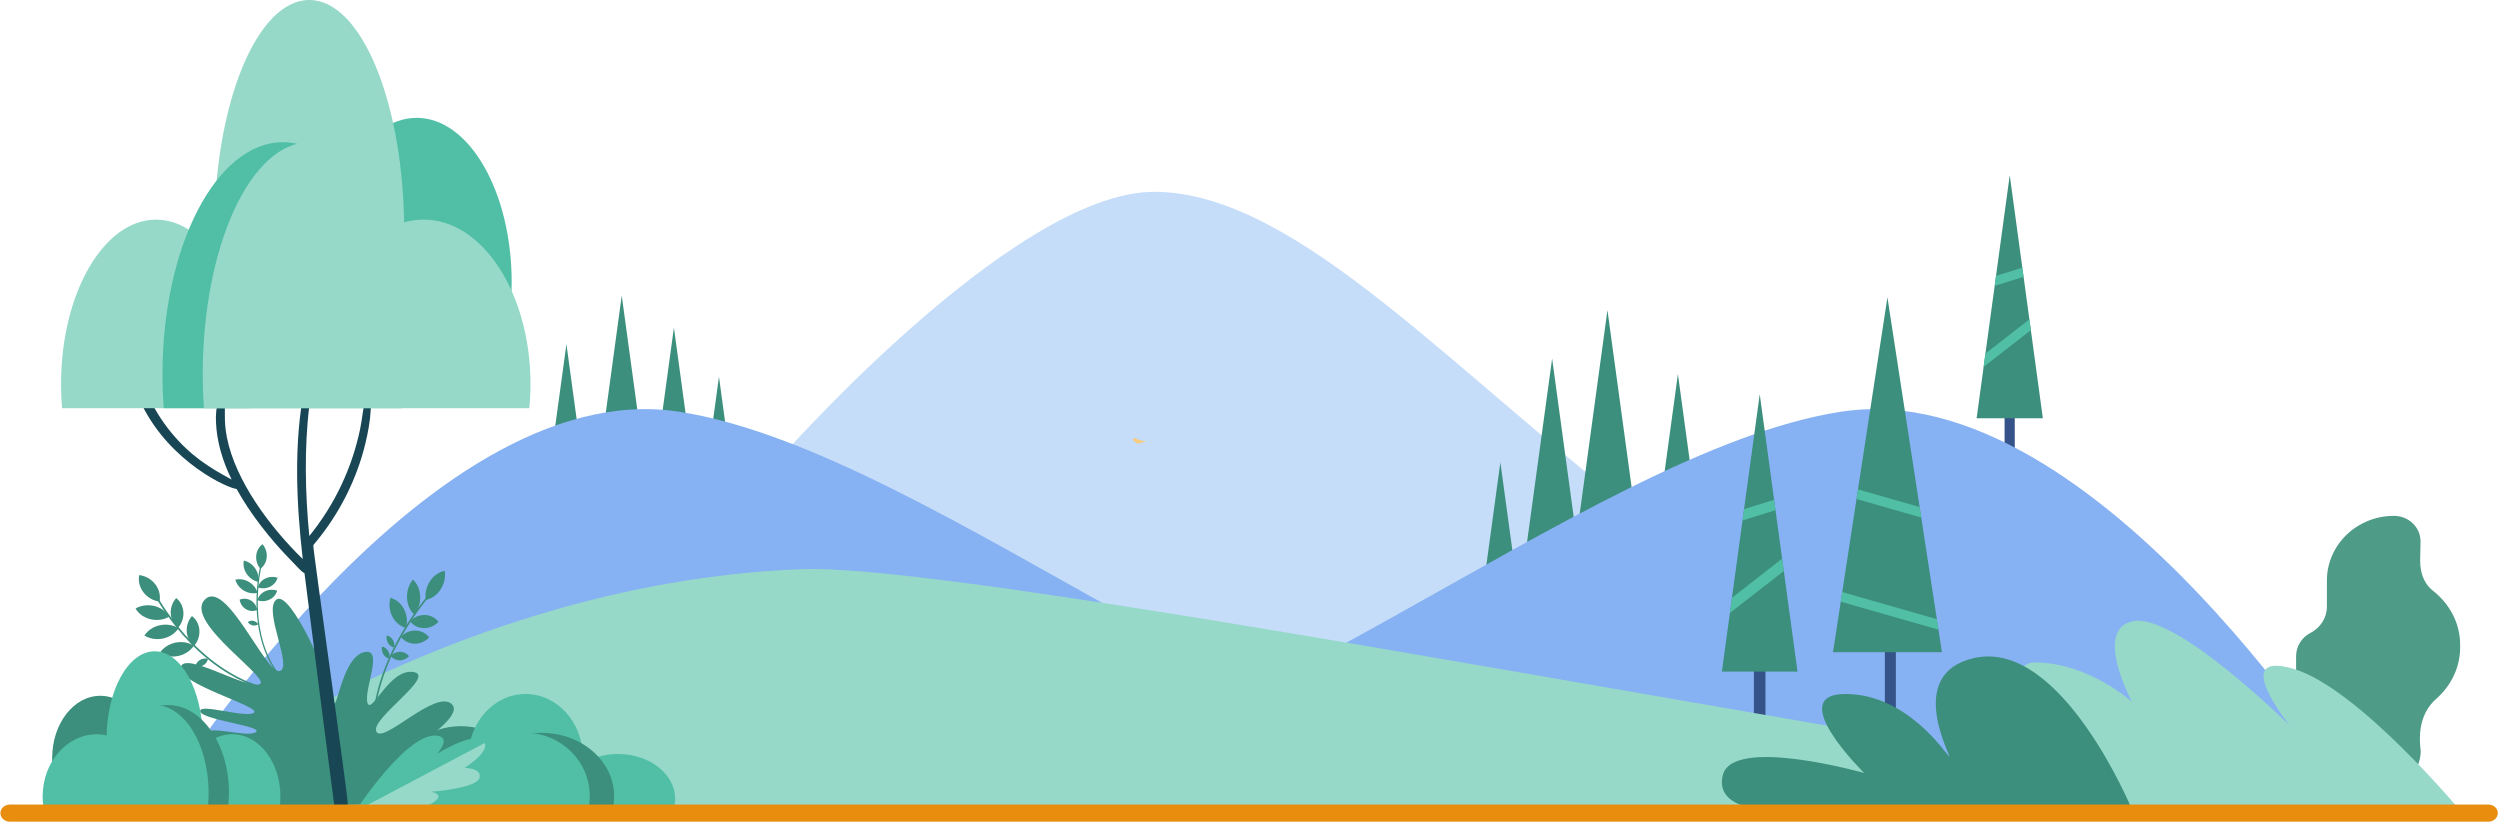 <svg width="769" height="253" viewBox="0 0 769 253" fill="none" xmlns="http://www.w3.org/2000/svg">
<path d="M237.379 143.717C237.379 143.717 311.301 58.726 355.241 59.003C399.207 59.281 447.096 114.978 509.632 162.56C579.733 215.876 488.209 218.119 482.911 218.558C477.638 218.998 295.355 213.148 292.324 210.281C289.292 207.414 240.614 170.537 240.614 170.537L237.379 143.717Z" fill="#C5DDF9"/>
<path d="M616.608 146.28H619.741V114.859H616.608V146.28Z" fill="#355389"/>
<path d="M618.197 53.893L628.386 128.665H608.008L618.197 53.893Z" fill="#3C8F7C"/>
<path d="M624.691 101.544L610.146 112.873L610.707 108.758L624.233 98.238L624.691 101.544Z" fill="#50BFA5"/>
<path d="M622.449 85.152L613.559 87.926L613.966 84.851L622.066 82.331L622.449 85.152Z" fill="#50BFA5"/>
<path d="M191.247 90.932L200.366 157.704H182.153L191.247 90.932Z" fill="#3C8F7C"/>
<path d="M207.295 100.759L214.223 151.601H200.366L207.295 100.759Z" fill="#3C8F7C"/>
<path d="M221.153 115.879L228.082 166.744H214.225L221.153 115.879Z" fill="#3C8F7C"/>
<path d="M174.234 105.846L183.327 172.618H165.114L174.234 105.846Z" fill="#3C8F7C"/>
<path d="M208.646 126.608C287.612 138.538 406.085 245.702 496.31 245.702C586.534 245.702 605.97 220.061 639.823 225.495C673.651 230.905 719.094 245.702 719.094 245.702L48.524 247.506C48.524 247.506 129.681 114.701 208.646 126.608Z" fill="#86B1F2"/>
<path d="M494.45 95.395L503.569 162.145H485.356L494.45 95.395Z" fill="#3C8F7C"/>
<path d="M516.126 115.047L523.054 165.889H509.197L516.126 115.047Z" fill="#3C8F7C"/>
<path d="M461.514 142.191L468.442 193.033H454.585L461.514 142.191Z" fill="#3C8F7C"/>
<path d="M477.435 110.284L486.528 177.057H468.315L477.435 110.284Z" fill="#3C8F7C"/>
<path d="M566.538 126.608C487.573 138.538 369.099 245.702 278.874 245.702C188.624 245.702 169.214 220.061 135.361 225.495C101.533 230.905 56.09 245.702 56.09 245.702L726.66 247.506C726.66 247.506 645.478 114.701 566.538 126.608Z" fill="#86B1F2"/>
<path d="M539.496 226.664H543.062V190.803H539.496V226.664Z" fill="#355389"/>
<path d="M541.295 121.266L552.911 206.581H529.654L541.295 121.266Z" fill="#3C8F7C"/>
<path d="M548.707 175.646L532.124 188.547L532.761 183.877L548.172 171.854L548.707 175.646Z" fill="#50BFA5"/>
<path d="M546.16 156.941L535.996 160.085L536.48 156.594L545.701 153.727L546.16 156.941Z" fill="#50BFA5"/>
<path d="M579.779 241.952H583.167V187.873H579.779V241.952Z" fill="#355389"/>
<path d="M580.573 91.464L597.334 200.617H563.837L580.573 91.464Z" fill="#3C8F7C"/>
<path d="M596.263 193.681L566.205 185.08L566.664 182.12L595.779 190.467L596.263 193.681Z" fill="#50BFA5"/>
<path d="M590.99 159.208L571.07 153.497L571.503 150.537L590.481 155.971L590.99 159.208Z" fill="#50BFA5"/>
<path d="M48.524 247.506C48.524 247.506 135.106 179.254 246.728 175.069C284.198 173.659 437.697 201.889 566.946 224.061C572.371 224.986 584.114 234.119 589.617 235.067C650.802 245.517 707.836 247.714 726.278 248.384L48.524 247.506Z" fill="#96D9C9"/>
<path d="M744.438 172.433L744.566 166.561C744.566 162.191 740.898 158.677 736.389 158.677C725.003 158.677 715.756 167.578 715.756 178.56V186.583C715.756 190.097 713.693 193.149 710.687 194.698C707.936 196.086 706.28 198.883 706.28 201.866V206.097C706.28 210.675 708.522 214.952 712.215 217.819C714.381 219.507 715.782 222.073 715.782 224.963V230.952C715.782 237.587 721.36 242.951 728.238 242.951H732.161C739.038 242.951 744.617 237.587 744.617 230.952C743.496 222.582 746.222 217.75 749.38 214.975C754.016 210.906 756.742 205.195 756.742 199.161V198.305C756.742 191.924 753.685 185.959 748.59 181.89C746.272 180.132 744.438 177.219 744.438 172.433Z" fill="#4E9B87"/>
<path d="M757.252 249.909C757.252 249.909 725.462 211.598 705.465 205.726C685.469 199.853 704.319 223.182 704.319 223.182C704.319 223.182 668.836 187.969 655.819 191.137C643.898 194.05 655.819 215.876 655.819 215.876C655.819 215.876 642.369 203.784 626.067 203.784C609.764 203.784 638.676 249.031 638.676 249.031L757.252 249.909Z" fill="#96D9C9"/>
<path d="M655.819 249.054C655.819 249.054 634.091 196.316 607.192 202.42C585.387 207.368 600.9 233.887 599.55 232.685C598.225 231.483 586.533 213.472 567.607 213.472C548.681 213.472 573.415 237.771 573.415 237.771C573.415 237.771 533.117 226.35 529.958 238.349C527.335 248.314 541.981 249.054 541.981 249.054H655.819Z" fill="#3C8F7C"/>
<path d="M159.176 239.205C159.304 238.558 159.355 237.864 159.355 237.194C159.355 229.564 151.484 223.368 141.753 223.368C132.022 223.368 124.151 229.564 124.151 237.194C124.151 237.887 124.202 238.558 124.33 239.205H159.176Z" fill="#3C8F7C"/>
<path d="M179.096 235.807C179.224 234.882 179.275 233.934 179.275 232.963C179.275 222.212 171.404 213.472 161.673 213.472C151.942 213.472 144.071 222.189 144.071 232.963C144.071 233.934 144.122 234.882 144.25 235.807H179.096Z" fill="#50BFA5"/>
<path d="M172.652 247.76C172.525 247.112 172.474 246.419 172.474 245.748C172.474 238.118 180.345 231.922 190.075 231.922C199.806 231.922 207.677 238.118 207.677 245.748C207.677 246.442 207.626 247.112 207.499 247.76H172.652Z" fill="#50BFA5"/>
<path d="M144.506 247.76C144.353 246.835 144.276 245.888 144.276 244.916C144.276 234.165 154.262 225.426 166.59 225.426C178.919 225.426 188.905 234.142 188.905 244.916C188.905 245.888 188.828 246.835 188.675 247.76H144.506Z" fill="#3C8F7C"/>
<path d="M161.622 225.426C155.458 225.426 149.956 228.2 146.339 232.524C144.479 232.131 142.518 231.9 140.48 231.9C129.552 231.9 120.688 238.096 120.688 245.726C120.688 246.419 120.764 247.09 120.891 247.737H181.211C181.338 246.812 181.415 245.864 181.415 244.893C181.415 234.165 172.55 225.426 161.622 225.426Z" fill="#50BFA5"/>
<path d="M85.332 206.72C80.162 199.368 79.194 190.513 79.295 184.362C79.397 177.681 80.773 172.687 80.773 172.64L80.391 172.525C80.365 172.571 79.015 177.611 78.888 184.339C78.786 190.559 79.754 199.506 85.001 206.951L85.332 206.72Z" fill="#3C8F7C"/>
<path d="M82.045 171.391C81.918 172.894 81.179 174.166 80.109 174.952C79.192 173.912 78.683 172.455 78.81 170.952C78.938 169.449 79.676 168.178 80.746 167.392C81.663 168.455 82.173 169.889 82.045 171.391Z" fill="#3C8F7C"/>
<path d="M78.529 174.883C79.42 176.201 79.675 177.681 79.395 178.976C78.045 178.675 76.746 177.82 75.88 176.525C74.988 175.207 74.733 173.727 75.014 172.433C76.364 172.733 77.663 173.589 78.529 174.883Z" fill="#3C8F7C"/>
<path d="M76.568 178.999C77.944 179.808 78.861 181.056 79.217 182.351C77.918 182.675 76.39 182.49 75.04 181.681C73.664 180.871 72.747 179.623 72.391 178.328C73.664 177.981 75.193 178.189 76.568 178.999Z" fill="#3C8F7C"/>
<path d="M77.178 184.709C78.248 185.356 78.936 186.443 79.114 187.645C77.993 188.084 76.72 188.038 75.65 187.391C74.58 186.743 73.892 185.657 73.714 184.454C74.809 184.015 76.083 184.061 77.178 184.709Z" fill="#3C8F7C"/>
<path d="M81.637 177.936C82.86 177.358 84.21 177.311 85.382 177.728C85.076 178.86 84.261 179.901 83.038 180.479C81.816 181.057 80.466 181.103 79.294 180.687C79.6 179.554 80.415 178.514 81.637 177.936Z" fill="#3C8F7C"/>
<path d="M81.51 181.889C82.733 181.311 84.083 181.265 85.255 181.681C84.949 182.814 84.134 183.854 82.912 184.432C81.689 185.01 80.339 185.057 79.167 184.64C79.473 183.484 80.288 182.467 81.51 181.889Z" fill="#3C8F7C"/>
<path d="M77.944 190.975C78.581 191.114 79.116 191.507 79.447 192.016C78.988 192.362 78.377 192.501 77.74 192.385C77.103 192.247 76.569 191.854 76.237 191.345C76.696 190.998 77.307 190.836 77.944 190.975Z" fill="#3C8F7C"/>
<path d="M83.192 211.9C71.348 209.333 62.305 201.357 56.803 195.137C50.842 188.386 47.633 182.143 47.607 182.097L47.123 182.328C47.148 182.398 50.384 188.663 56.37 195.461C61.923 201.75 71.067 209.796 83.065 212.385L83.192 211.9Z" fill="#3C8F7C"/>
<path d="M47.758 179.716C49.006 181.335 49.414 183.277 49.083 185.034C47.223 184.826 45.414 183.855 44.141 182.213C42.867 180.572 42.485 178.653 42.816 176.896C44.701 177.127 46.51 178.075 47.758 179.716Z" fill="#3C8F7C"/>
<path d="M47.453 186.398C49.516 186.906 51.147 188.132 52.038 189.681C50.433 190.629 48.345 190.975 46.281 190.467C44.218 189.958 42.588 188.733 41.696 187.184C43.301 186.236 45.39 185.912 47.453 186.398Z" fill="#3C8F7C"/>
<path d="M49.212 192.317C51.3 191.878 53.364 192.271 54.918 193.242C53.924 194.768 52.218 195.97 50.129 196.41C48.04 196.849 45.977 196.456 44.423 195.485C45.416 193.959 47.097 192.757 49.212 192.317Z" fill="#3C8F7C"/>
<path d="M53.922 197.681C56.011 197.242 58.074 197.635 59.628 198.606C58.634 200.132 56.928 201.334 54.839 201.773C52.75 202.212 50.687 201.819 49.133 200.848C50.126 199.322 51.833 198.143 53.922 197.681Z" fill="#3C8F7C"/>
<path d="M52.522 188.756C52.42 186.93 53.082 185.196 54.203 183.97C55.451 184.941 56.317 186.49 56.419 188.34C56.521 190.167 55.859 191.901 54.738 193.126C53.465 192.132 52.624 190.583 52.522 188.756Z" fill="#3C8F7C"/>
<path d="M57.437 194.305C57.31 192.479 57.947 190.745 59.042 189.496C60.315 190.444 61.207 191.993 61.334 193.82C61.462 195.646 60.825 197.38 59.73 198.629C58.456 197.681 57.564 196.132 57.437 194.305Z" fill="#3C8F7C"/>
<path d="M61.514 202.999C62.278 202.537 63.17 202.444 63.96 202.675C63.832 203.438 63.348 204.155 62.584 204.617C61.82 205.08 60.928 205.172 60.139 204.941C60.266 204.155 60.75 203.438 61.514 202.999Z" fill="#3C8F7C"/>
<path d="M114.575 227.112L115.084 227.089C114.346 214.789 119.313 203.206 123.618 195.645C128.279 187.461 133.195 182.12 133.246 182.05L132.864 181.704C132.813 181.75 127.872 187.137 123.159 195.368C118.854 202.975 113.836 214.674 114.575 227.112Z" fill="#3C8F7C"/>
<path d="M135.512 181.334C134.34 183.114 132.659 184.224 130.952 184.548C130.672 182.675 131.08 180.594 132.251 178.791C133.423 177.01 135.104 175.901 136.811 175.577C137.091 177.45 136.684 179.554 135.512 181.334Z" fill="#3C8F7C"/>
<path d="M129.247 183.483C129.324 185.633 128.61 187.645 127.439 189.078C126.139 187.876 125.273 186.026 125.197 183.853C125.121 181.703 125.834 179.691 127.006 178.258C128.305 179.46 129.171 181.309 129.247 183.483Z" fill="#3C8F7C"/>
<path d="M124.253 187.322C125.221 189.172 125.4 191.276 124.89 193.125C123.235 192.732 121.681 191.553 120.713 189.703C119.745 187.854 119.566 185.75 120.076 183.9C121.732 184.293 123.285 185.495 124.253 187.322Z" fill="#3C8F7C"/>
<path d="M120.815 196.778C121.274 197.518 121.427 198.396 121.274 199.182C120.561 199.067 119.873 198.627 119.414 197.887C118.956 197.148 118.803 196.269 118.956 195.483C119.669 195.599 120.357 196.038 120.815 196.778Z" fill="#3C8F7C"/>
<path d="M119.337 200.177C119.795 200.917 119.948 201.796 119.795 202.582C119.082 202.466 118.394 202.027 117.936 201.287C117.477 200.547 117.324 199.668 117.477 198.882C118.19 198.998 118.878 199.437 119.337 200.177Z" fill="#3C8F7C"/>
<path d="M130.595 189.173C132.353 189.196 133.881 190.005 134.875 191.253C133.754 192.479 132.149 193.242 130.417 193.219C128.66 193.196 127.131 192.386 126.138 191.138C127.233 189.912 128.838 189.15 130.595 189.173Z" fill="#3C8F7C"/>
<path d="M127.743 193.957C129.501 193.98 131.029 194.789 132.022 196.038C130.902 197.263 129.297 198.026 127.565 198.003C125.807 197.98 124.279 197.171 123.285 195.922C124.406 194.697 126.011 193.934 127.743 193.957Z" fill="#3C8F7C"/>
<path d="M123.057 200.501C124.203 200.524 125.197 201.033 125.834 201.842C125.095 202.628 124.051 203.137 122.93 203.114C121.784 203.091 120.79 202.582 120.153 201.773C120.867 200.987 121.911 200.501 123.057 200.501Z" fill="#3C8F7C"/>
<path d="M70.379 247.298C70.379 245.241 84.007 247.668 85.153 244.871C86.299 242.073 73.486 241.911 73.486 238.143C73.486 234.374 80.007 237.01 83.854 237.01C87.674 237.01 76.288 235.391 76.288 234.05C76.288 232.709 80.287 233.426 80.287 231.993C80.287 230.582 59.298 229.495 61.769 226.027C64.214 222.559 75.499 227.045 78.606 225.241C81.714 223.438 62.074 221.473 61.565 218.814C61.081 216.132 76.034 221.103 78.148 219.184C80.262 217.265 54.484 210.352 55.579 205.265C56.649 200.179 75.117 211.762 79.727 210.513C84.338 209.265 56.47 191.439 62.941 184.503C69.411 177.567 81.79 207.485 86.019 206.421C90.247 205.358 80.721 187.508 85.051 184.41C89.356 181.312 101.736 209.542 102.525 215.323C103.315 221.126 104.869 202.861 111.644 200.71C118.42 198.583 111.848 212.016 113.02 216.132C114.192 220.224 119.694 205.612 127.106 206.699C134.519 207.762 113.708 221.126 115.771 225.056C117.834 228.987 133.908 211.97 138.926 216.548C143.969 221.126 119.566 233.796 120.916 237.264C122.241 240.732 136.888 234.79 141.091 238.605C145.294 242.42 125.374 244.848 122.725 244.848C120.076 244.848 109.989 247.853 119.847 247.275C129.654 246.697 70.379 249.333 70.379 247.298Z" fill="#3C8F7C"/>
<path d="M109.225 249.656C109.225 249.656 125.629 250.465 130.418 247.714C135.207 244.985 131.437 242.858 131.437 242.858C131.437 242.858 146.619 242.558 146.568 239.298C146.542 236.038 142.849 236.223 142.849 236.223C142.849 236.223 150.516 231.506 149.089 228.547C146.899 224.015 134.417 231.899 134.417 231.899C134.417 231.899 138.518 227.483 135.207 226.466C126.113 223.645 109.225 249.656 109.225 249.656Z" fill="#50BFA5"/>
<path d="M149.088 228.546C150.515 231.482 142.848 236.222 142.848 236.222C142.848 236.222 148.375 236.152 147.484 239.32C146.592 242.487 132.684 243.551 132.684 243.551C132.684 243.551 137.549 244.406 132.76 247.135C127.972 249.863 109.224 249.632 109.224 249.632L149.088 228.546Z" fill="#96D9C9"/>
<path d="M42.03 119.649C42.055 118.84 43.278 118.216 43.94 118.932C44.577 119.649 44.552 119.164 45.188 120.713C46.997 125.129 49.672 129.406 52.754 133.152C58.689 140.319 64.573 143.926 71.247 147.509C68.496 141.891 66.662 135.88 66.433 129.822C66.356 127.626 66.382 125.337 67.426 123.302C67.706 122.747 68.827 122.863 68.954 123.487C69.515 126.608 68.7 128.967 69.795 134.562C72.444 147.902 82.965 162.052 93.128 171.971C91.192 155.185 90.25 136.134 93.714 119.21C94.274 116.435 95.191 113.8 96.032 111.071C96.236 110.424 97.229 110.701 97.102 111.349C96.924 112.25 95.268 123.903 95.166 124.689C93.561 137.568 93.867 151.856 95.14 164.873C103.012 155.185 108.284 143.879 110.755 132.065C111.494 128.574 111.672 124.967 112.691 121.545C112.844 121.083 113.685 121.013 113.786 121.545C114.831 126.678 112.742 135.764 111.214 140.712C108.106 150.723 103.139 159.694 96.363 167.694C96.108 167.994 107.265 246.304 106.96 247.298C106.45 248.963 103.241 250.142 102.757 247.182C102.553 245.98 96.414 198.375 93.663 176.318C92.619 175.786 91.956 174.861 89.256 172.11C83.041 165.752 76.876 157.867 72.775 150.4C70.305 150.261 52.474 142.4 43.635 124.481C43.38 123.973 42.234 121.545 42.055 120.99C41.877 120.505 42.004 120.112 42.03 119.649Z" fill="#184655"/>
<path d="M99.266 94.262C99.062 91.857 98.96 89.383 98.96 86.886C98.96 58.91 112.027 36.252 128.177 36.252C144.301 36.252 157.394 58.934 157.394 86.886C157.394 89.383 157.293 91.857 157.089 94.262H99.266Z" fill="#50BFA5"/>
<path d="M66.227 81.824C66.023 78.425 65.921 74.957 65.921 71.419C65.921 31.976 78.988 -0 95.138 -0C111.288 -0 124.33 31.952 124.33 71.396C124.33 74.934 124.228 78.402 124.024 81.8H66.227V81.824Z" fill="#96D9C9"/>
<path d="M76.902 125.568C77.106 123.164 77.208 120.69 77.208 118.193C77.208 90.217 64.14 67.559 47.991 67.559C31.866 67.559 18.773 90.24 18.773 118.193C18.773 120.69 18.875 123.164 19.079 125.568H76.902Z" fill="#96D9C9"/>
<path d="M123.671 125.568C123.926 122.169 124.053 118.701 124.053 115.164C124.053 75.72 107.47 43.744 87.016 43.744C66.561 43.744 49.978 75.72 49.978 115.164C49.978 118.701 50.106 122.169 50.361 125.568H123.671Z" fill="#50BFA5"/>
<path d="M95.243 43.744C105.457 43.744 114.602 53.894 120.614 69.801C123.67 68.344 126.931 67.558 130.319 67.558C148.455 67.558 163.179 90.24 163.179 118.192C163.179 120.69 163.051 123.163 162.822 125.568H62.714C62.485 122.169 62.357 118.701 62.357 115.164C62.383 75.72 77.081 43.744 95.243 43.744Z" fill="#96D9C9"/>
<path d="M45.492 235.969C45.594 235.067 45.645 234.119 45.645 233.171C45.645 222.605 39.022 214.027 30.846 214.027C22.669 214.027 16.046 222.605 16.046 233.171C16.046 234.119 16.097 235.044 16.199 235.969H45.492Z" fill="#3C8F7C"/>
<path d="M62.227 231.252C62.329 229.957 62.38 228.663 62.38 227.322C62.38 212.409 55.757 200.34 47.58 200.34C39.403 200.34 32.78 212.432 32.78 227.322C32.78 228.663 32.831 229.98 32.933 231.252H62.227Z" fill="#50BFA5"/>
<path d="M56.802 247.782C56.7 246.881 56.649 245.933 56.649 244.985C56.649 234.419 63.272 225.841 71.449 225.841C79.626 225.841 86.249 234.419 86.249 244.985C86.249 245.933 86.198 246.857 86.096 247.782H56.802Z" fill="#50BFA5"/>
<path d="M33.137 247.783C33.01 246.488 32.934 245.193 32.934 243.852C32.934 228.939 41.34 216.87 51.681 216.87C62.049 216.87 70.43 228.962 70.43 243.852C70.43 245.193 70.353 246.511 70.226 247.783H33.137Z" fill="#3C8F7C"/>
<path d="M47.53 216.87C42.359 216.87 37.723 220.708 34.666 226.72C33.112 226.165 31.457 225.864 29.75 225.864C20.554 225.864 13.116 234.442 13.116 245.008C13.116 245.956 13.167 246.881 13.294 247.806H63.985C64.113 246.511 64.164 245.216 64.164 243.875C64.164 228.962 56.726 216.87 47.53 216.87Z" fill="#50BFA5"/>
<path opacity="0.6" d="M450.33 130.738L345.543 122.589V128.94C345.543 132.536 348.578 135.52 352.456 135.635L445.272 139.04C447.422 139.116 449.487 138.237 450.71 136.591C451.764 135.214 452.227 133.263 450.33 130.738Z" fill="#C5DDF9"/>
<path opacity="0.7" d="M345.543 122.588V121.708L449.951 130.278L450.33 130.737L345.543 122.588Z" fill="#C5DDF9"/>
<path d="M348.957 134.678C348.957 134.678 350.685 135.75 352.877 135.711C352.877 135.711 349.969 136.515 349.885 136.477C349.8 136.4 348.325 135.329 348.367 135.329C348.367 135.252 348.957 134.678 348.957 134.678Z" fill="#F7CC7F"/>
<path d="M765.429 252.753H3.03C1.425 252.753 0.126 251.574 0.126 250.117C0.126 248.661 1.425 247.482 3.03 247.482H765.429C767.034 247.482 768.333 248.661 768.333 250.117C768.307 251.574 767.034 252.753 765.429 252.753Z" fill="#E88D0E"/>
</svg>
